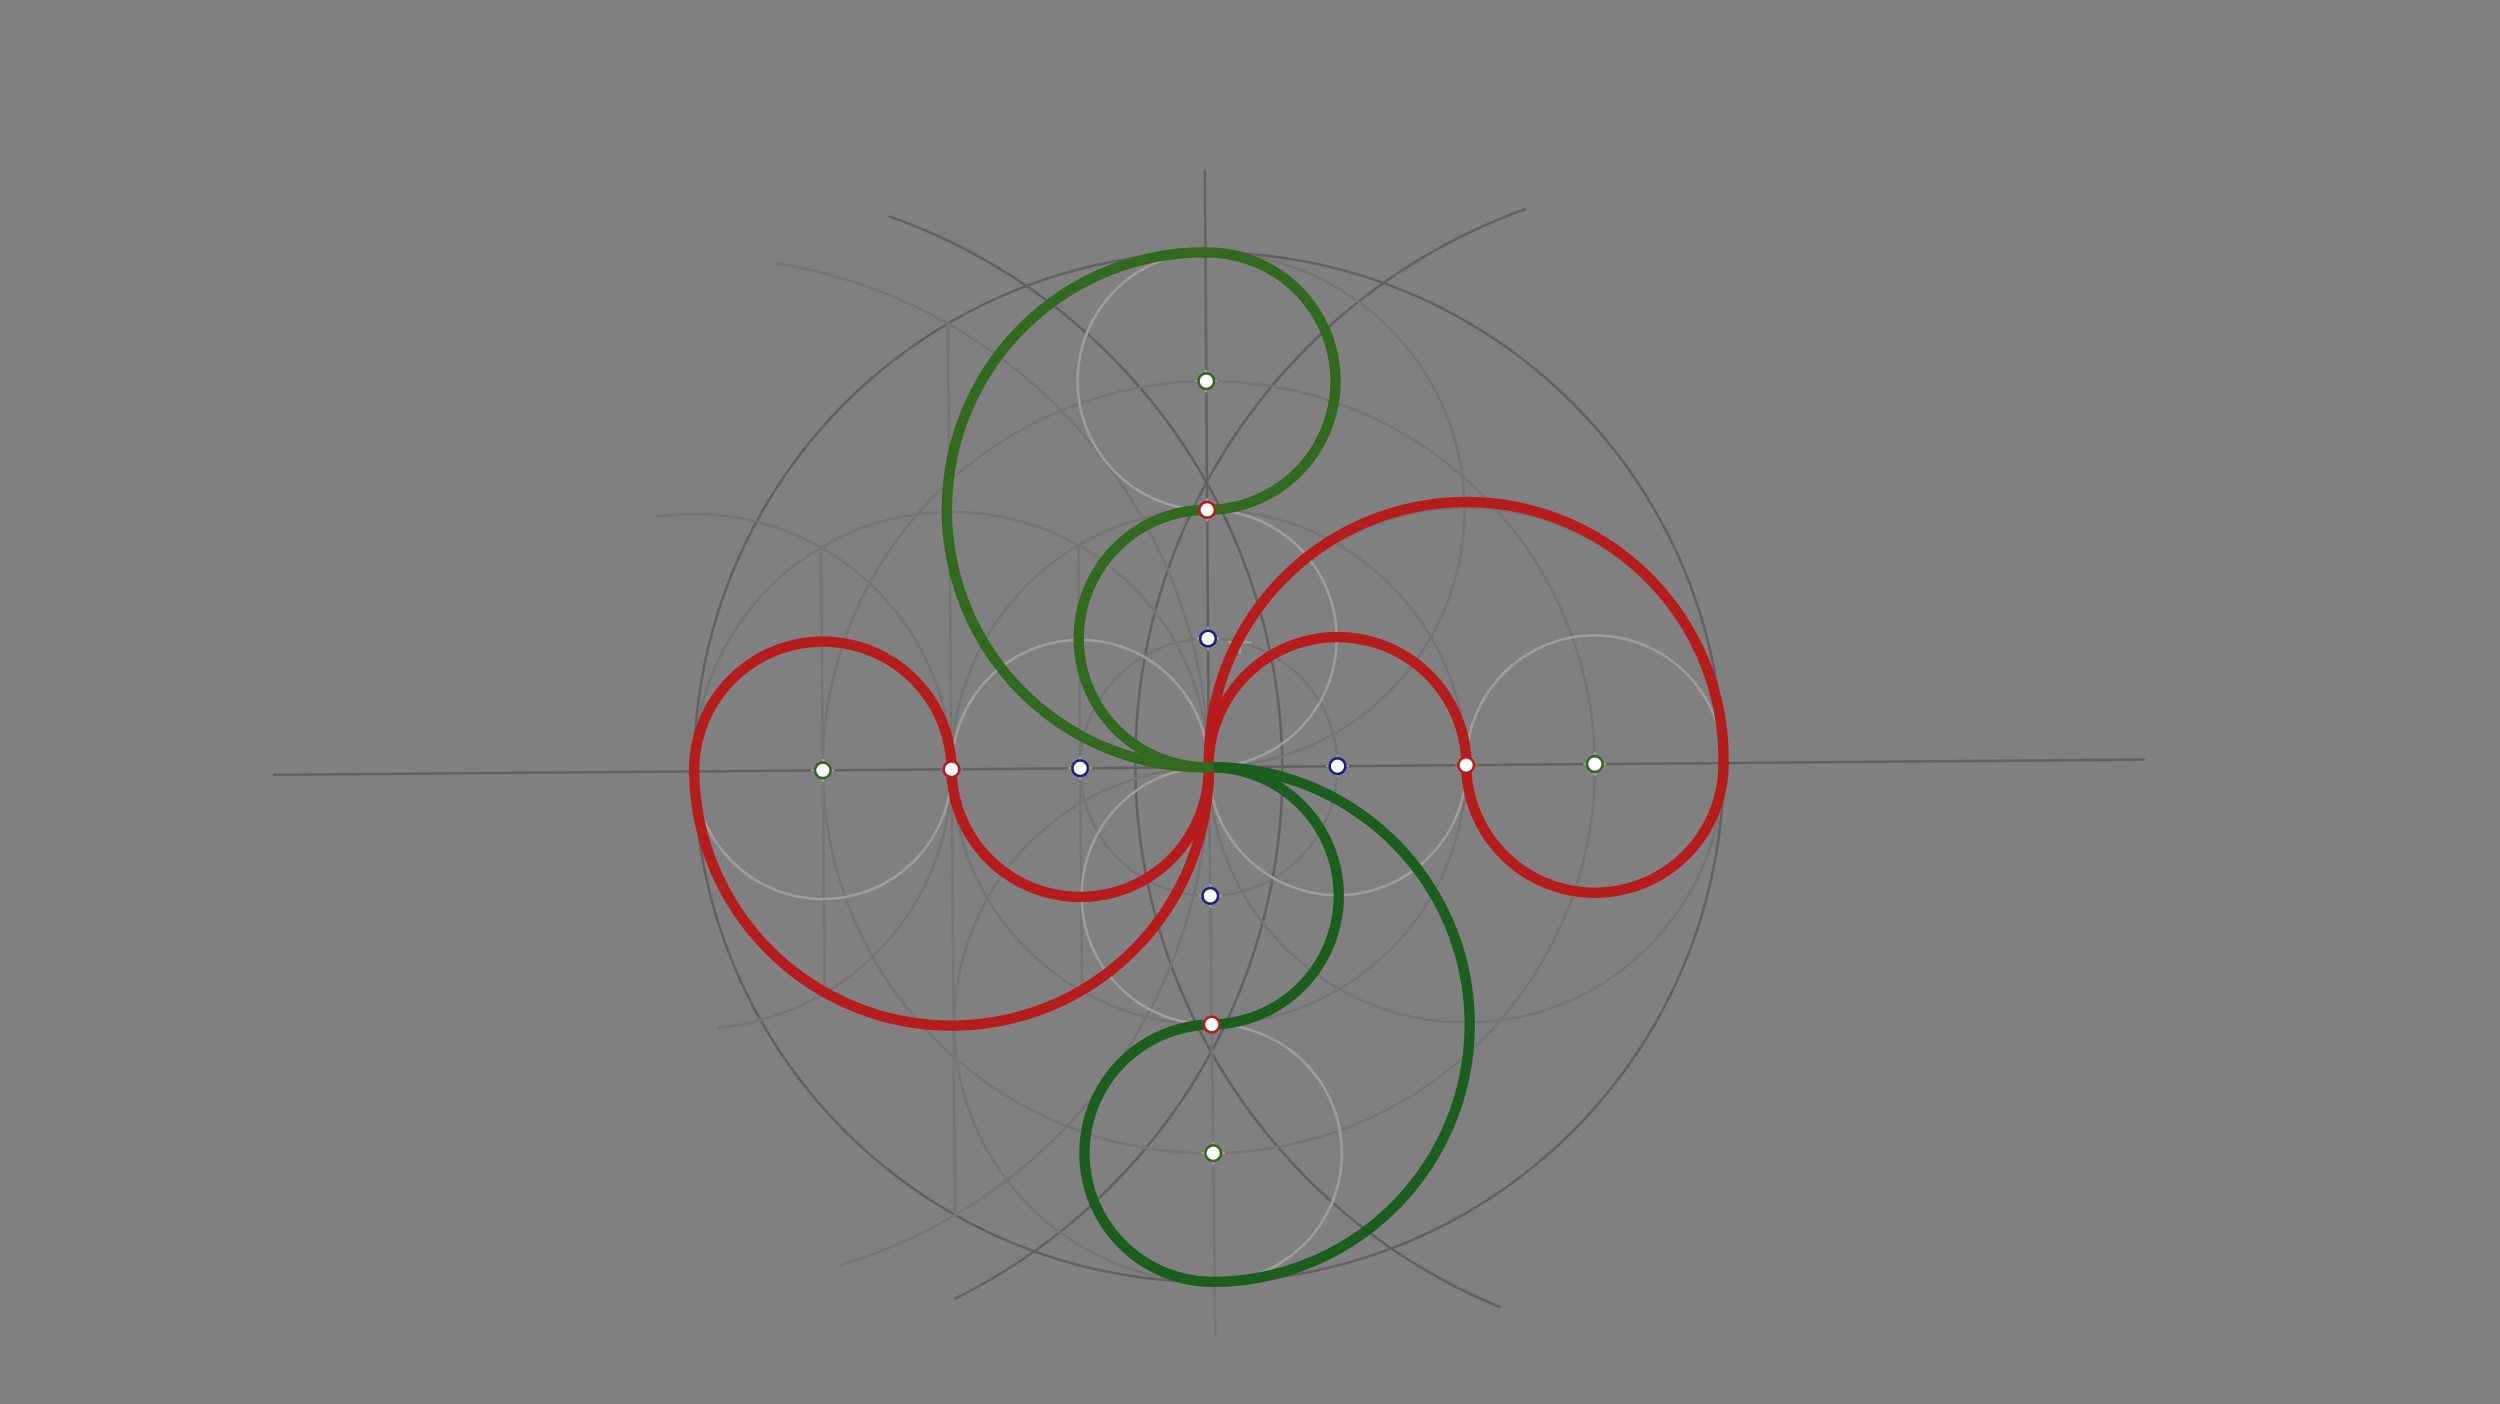 <svg xmlns="http://www.w3.org/2000/svg" class="svg--816" height="100%" preserveAspectRatio="xMidYMid meet" viewBox="0 0 963.78 541.417" width="100%"><rect x="0" y="0" width="963.78" height="541.417" fill="#808080" stroke="none"/><defs><marker id="marker-arrow" markerHeight="16" markerUnits="userSpaceOnUse" markerWidth="24" orient="auto-start-reverse" refX="24" refY="4" viewBox="0 0 24 8"><path d="M 0 0 L 24 4 L 0 8 z" stroke="inherit"></path></marker></defs><g class="aux-layer--949"></g><g class="main-layer--75a"><g class="element--733"><line stroke="#616161" stroke-dasharray="none" stroke-linecap="round" stroke-width="1" x1="105.661" x2="826.384" y1="298.697" y2="292.829"></line></g><g class="element--733"><g class="center--a87"><line x1="462.022" y1="295.763" x2="470.022" y2="295.763" stroke="#616161" stroke-width="1" stroke-linecap="round"></line><line x1="466.022" y1="291.763" x2="466.022" y2="299.763" stroke="#616161" stroke-width="1" stroke-linecap="round"></line><circle class="hit--87b" cx="466.022" cy="295.763" r="4" stroke="none" fill="transparent"></circle></g><circle cx="466.022" cy="295.763" fill="none" r="198.425" stroke="#616161" stroke-dasharray="none" stroke-width="1"></circle></g><g class="element--733"><path d="M 578.141 503.856 A 226.772 226.772 0 0 1 587.799 80.72" fill="none" stroke="#616161" stroke-dasharray="none" stroke-linecap="round" stroke-width="1"></path></g><g class="element--733"><path d="M 343.08 83.536 A 226.772 226.772 0 0 1 368.368 500.533" fill="none" stroke="#616161" stroke-dasharray="none" stroke-linecap="round" stroke-width="1"></path></g><g class="element--733"><line stroke="#616161" stroke-dasharray="none" stroke-linecap="round" stroke-width="1" x1="466.022" x2="464.506" y1="295.763" y2="65.828"></line></g><g class="element--733"><line stroke="#757575" stroke-dasharray="none" stroke-linecap="round" stroke-width="1" x1="466.022" x2="468.506" y1="295.763" y2="514.929"></line></g><g class="element--733"><path d="M 324.316 487.526 A 198.425 198.425 0 0 0 299.328 101.506" fill="none" stroke="#757575" stroke-dasharray="none" stroke-linecap="round" stroke-width="1"></path></g><g class="element--733"><line stroke="#757575" stroke-dasharray="none" stroke-linecap="round" stroke-width="1" x1="365.414" x2="368.212" y1="124.735" y2="468.406"></line></g><g class="element--733"><g class="center--a87"><line x1="462.022" y1="295.763" x2="470.022" y2="295.763" stroke="#757575" stroke-width="1" stroke-linecap="round"></line><line x1="466.022" y1="291.763" x2="466.022" y2="299.763" stroke="#757575" stroke-width="1" stroke-linecap="round"></line><circle class="hit--87b" cx="466.022" cy="295.763" r="4" stroke="none" fill="transparent"></circle></g><circle cx="466.022" cy="295.763" fill="none" r="99.213" stroke="#757575" stroke-dasharray="none" stroke-width="1"></circle></g><g class="element--733"><g class="center--a87"><line x1="362.813" y1="296.571" x2="370.813" y2="296.571" stroke="#757575" stroke-width="1" stroke-linecap="round"></line><line x1="366.813" y1="292.571" x2="366.813" y2="300.571" stroke="#757575" stroke-width="1" stroke-linecap="round"></line><circle class="hit--87b" cx="366.813" cy="296.571" r="4" stroke="none" fill="transparent"></circle></g><circle cx="366.813" cy="296.571" fill="none" r="99.213" stroke="#757575" stroke-dasharray="none" stroke-width="1"></circle></g><g class="element--733"><g class="center--a87"><line x1="461.368" y1="196.553" x2="469.368" y2="196.553" stroke="#757575" stroke-width="1" stroke-linecap="round"></line><line x1="465.368" y1="192.553" x2="465.368" y2="200.553" stroke="#757575" stroke-width="1" stroke-linecap="round"></line><circle class="hit--87b" cx="465.368" cy="196.553" r="4" stroke="none" fill="transparent"></circle></g><circle cx="465.368" cy="196.553" fill="none" r="99.212" stroke="#757575" stroke-dasharray="none" stroke-width="1"></circle></g><g class="element--733"><g class="center--a87"><line x1="561.232" y1="294.955" x2="569.232" y2="294.955" stroke="#757575" stroke-width="1" stroke-linecap="round"></line><line x1="565.232" y1="290.955" x2="565.232" y2="298.955" stroke="#757575" stroke-width="1" stroke-linecap="round"></line><circle class="hit--87b" cx="565.232" cy="294.955" r="4" stroke="none" fill="transparent"></circle></g><circle cx="565.232" cy="294.955" fill="none" r="99.213" stroke="#757575" stroke-dasharray="none" stroke-width="1"></circle></g><g class="element--733"><g class="center--a87"><line x1="463.147" y1="394.969" x2="471.147" y2="394.969" stroke="#757575" stroke-width="1" stroke-linecap="round"></line><line x1="467.147" y1="390.969" x2="467.147" y2="398.969" stroke="#757575" stroke-width="1" stroke-linecap="round"></line><circle class="hit--87b" cx="467.147" cy="394.969" r="4" stroke="none" fill="transparent"></circle></g><circle cx="467.147" cy="394.969" fill="none" r="99.213" stroke="#757575" stroke-dasharray="none" stroke-width="1"></circle></g><g class="element--733"><path d="M 366.813 296.571 A 99.213 99.213 0 0 1 276.946 396.149" fill="none" stroke="#757575" stroke-dasharray="none" stroke-linecap="round" stroke-width="1"></path></g><g class="element--733"><path d="M 366.813 296.571 A 99.213 99.213 0 0 0 253.23 199.212" fill="none" stroke="#757575" stroke-dasharray="none" stroke-linecap="round" stroke-width="1"></path></g><g class="element--733"><line stroke="#757575" stroke-dasharray="none" stroke-linecap="round" stroke-width="1" x1="317.907" x2="316.51" y1="382.892" y2="211.056"></line></g><g class="element--733"><g class="center--a87"><line x1="462.022" y1="295.763" x2="470.022" y2="295.763" stroke="#757575" stroke-width="1" stroke-linecap="round"></line><line x1="466.022" y1="291.763" x2="466.022" y2="299.763" stroke="#757575" stroke-width="1" stroke-linecap="round"></line><circle class="hit--87b" cx="466.022" cy="295.763" r="4" stroke="none" fill="transparent"></circle></g><circle cx="466.022" cy="295.763" fill="none" r="148.819" stroke="#757575" stroke-dasharray="none" stroke-width="1"></circle></g><g class="element--733"><line stroke="#757575" stroke-dasharray="none" stroke-linecap="round" stroke-width="1" x1="415.718" x2="417.117" y1="210.249" y2="382.085"></line></g><g class="element--733"><g class="center--a87"><line x1="462.022" y1="295.763" x2="470.022" y2="295.763" stroke="#757575" stroke-width="1" stroke-linecap="round"></line><line x1="466.022" y1="291.763" x2="466.022" y2="299.763" stroke="#757575" stroke-width="1" stroke-linecap="round"></line><circle class="hit--87b" cx="466.022" cy="295.763" r="4" stroke="none" fill="transparent"></circle></g><circle cx="466.022" cy="295.763" fill="none" r="49.606" stroke="#757575" stroke-dasharray="none" stroke-width="1"></circle></g><g class="element--733"><g class="center--a87"><line x1="511.627" y1="295.359" x2="519.627" y2="295.359" stroke="#1A237E" stroke-width="1" stroke-linecap="round"></line><line x1="515.627" y1="291.359" x2="515.627" y2="299.359" stroke="#1A237E" stroke-width="1" stroke-linecap="round"></line><circle class="hit--87b" cx="515.627" cy="295.359" r="4" stroke="none" fill="transparent"></circle></g><circle cx="515.627" cy="295.359" fill="none" r="719.596" stroke="#1A237E" stroke-dasharray="none" stroke-width="3"></circle></g><g class="element--733"><g class="center--a87"><line x1="461.041" y1="146.947" x2="469.041" y2="146.947" stroke="#1A237E" stroke-width="1" stroke-linecap="round"></line><line x1="465.041" y1="142.947" x2="465.041" y2="150.947" stroke="#1A237E" stroke-width="1" stroke-linecap="round"></line><circle class="hit--87b" cx="465.041" cy="146.947" r="4" stroke="none" fill="transparent"></circle></g><circle cx="465.041" cy="146.947" fill="none" r="710.877" stroke="#1A237E" stroke-dasharray="none" stroke-width="3"></circle></g><g class="element--733"><g class="center--a87"><line x1="461.041" y1="146.947" x2="469.041" y2="146.947" stroke="#9E9E9E" stroke-width="1" stroke-linecap="round"></line><line x1="465.041" y1="142.947" x2="465.041" y2="150.947" stroke="#9E9E9E" stroke-width="1" stroke-linecap="round"></line><circle class="hit--87b" cx="465.041" cy="146.947" r="4" stroke="none" fill="transparent"></circle></g><circle cx="465.041" cy="146.947" fill="none" r="49.606" stroke="#9E9E9E" stroke-dasharray="none" stroke-width="1"></circle></g><g class="element--733"><g class="center--a87"><line x1="461.368" y1="196.552" x2="469.368" y2="196.552" stroke="#9E9E9E" stroke-width="1" stroke-linecap="round"></line><line x1="465.368" y1="192.552" x2="465.368" y2="200.552" stroke="#9E9E9E" stroke-width="1" stroke-linecap="round"></line><circle class="hit--87b" cx="465.368" cy="196.552" r="4" stroke="none" fill="transparent"></circle></g><circle cx="465.368" cy="196.552" fill="none" r="631.981" stroke="#9E9E9E" stroke-dasharray="none" stroke-width="1"></circle></g><g class="element--733"><g class="center--a87"><line x1="474.033" y1="247.633" x2="482.033" y2="247.633" stroke="#9E9E9E" stroke-width="1" stroke-linecap="round"></line><line x1="478.033" y1="243.633" x2="478.033" y2="251.633" stroke="#9E9E9E" stroke-width="1" stroke-linecap="round"></line><circle class="hit--87b" cx="478.033" cy="247.633" r="4" stroke="none" fill="transparent"></circle></g><circle cx="478.033" cy="247.633" fill="none" r="687.66" stroke="#9E9E9E" stroke-dasharray="none" stroke-width="1"></circle></g><g class="element--733"><g class="center--a87"><line x1="461.695" y1="246.158" x2="469.695" y2="246.158" stroke="#9E9E9E" stroke-width="1" stroke-linecap="round"></line><line x1="465.695" y1="242.158" x2="465.695" y2="250.158" stroke="#9E9E9E" stroke-width="1" stroke-linecap="round"></line><circle class="hit--87b" cx="465.695" cy="246.158" r="4" stroke="none" fill="transparent"></circle></g><circle cx="465.695" cy="246.158" fill="none" r="49.607" stroke="#9E9E9E" stroke-dasharray="none" stroke-width="1"></circle></g><g class="element--733"><g class="center--a87"><line x1="511.627" y1="295.359" x2="519.627" y2="295.359" stroke="#9E9E9E" stroke-width="1" stroke-linecap="round"></line><line x1="515.627" y1="291.359" x2="515.627" y2="299.359" stroke="#9E9E9E" stroke-width="1" stroke-linecap="round"></line><circle class="hit--87b" cx="515.627" cy="295.359" r="4" stroke="none" fill="transparent"></circle></g><circle cx="515.627" cy="295.359" fill="none" r="49.726" stroke="#9E9E9E" stroke-dasharray="none" stroke-width="1"></circle></g><g class="element--733"><g class="center--a87"><line x1="610.836" y1="294.551" x2="618.836" y2="294.551" stroke="#9E9E9E" stroke-width="1" stroke-linecap="round"></line><line x1="614.836" y1="290.551" x2="614.836" y2="298.551" stroke="#9E9E9E" stroke-width="1" stroke-linecap="round"></line><circle class="hit--87b" cx="614.836" cy="294.551" r="4" stroke="none" fill="transparent"></circle></g><circle cx="614.836" cy="294.551" fill="none" r="49.606" stroke="#9E9E9E" stroke-dasharray="none" stroke-width="1"></circle></g><g class="element--733"><g class="center--a87"><line x1="463.709" y1="444.572" x2="471.709" y2="444.572" stroke="#9E9E9E" stroke-width="1" stroke-linecap="round"></line><line x1="467.709" y1="440.572" x2="467.709" y2="448.572" stroke="#9E9E9E" stroke-width="1" stroke-linecap="round"></line><circle class="hit--87b" cx="467.709" cy="444.572" r="4" stroke="none" fill="transparent"></circle></g><circle cx="467.709" cy="444.572" fill="none" r="49.606" stroke="#9E9E9E" stroke-dasharray="none" stroke-width="1"></circle></g><g class="element--733"><g class="center--a87"><line x1="462.585" y1="345.366" x2="470.585" y2="345.366" stroke="#9E9E9E" stroke-width="1" stroke-linecap="round"></line><line x1="466.585" y1="341.366" x2="466.585" y2="349.366" stroke="#9E9E9E" stroke-width="1" stroke-linecap="round"></line><circle class="hit--87b" cx="466.585" cy="345.366" r="4" stroke="none" fill="transparent"></circle></g><circle cx="466.585" cy="345.366" fill="none" r="49.606" stroke="#9E9E9E" stroke-dasharray="none" stroke-width="1"></circle></g><g class="element--733"><g class="center--a87"><line x1="412.418" y1="296.167" x2="420.418" y2="296.167" stroke="#9E9E9E" stroke-width="1" stroke-linecap="round"></line><line x1="416.418" y1="292.167" x2="416.418" y2="300.167" stroke="#9E9E9E" stroke-width="1" stroke-linecap="round"></line><circle class="hit--87b" cx="416.418" cy="296.167" r="4" stroke="none" fill="transparent"></circle></g><circle cx="416.418" cy="296.167" fill="none" r="49.487" stroke="#9E9E9E" stroke-dasharray="none" stroke-width="1"></circle></g><g class="element--733"><g class="center--a87"><line x1="313.208" y1="296.973" x2="321.208" y2="296.973" stroke="#9E9E9E" stroke-width="1" stroke-linecap="round"></line><line x1="317.208" y1="292.973" x2="317.208" y2="300.973" stroke="#9E9E9E" stroke-width="1" stroke-linecap="round"></line><circle class="hit--87b" cx="317.208" cy="296.973" r="4" stroke="none" fill="transparent"></circle></g><circle cx="317.208" cy="296.973" fill="none" r="49.606" stroke="#9E9E9E" stroke-dasharray="none" stroke-width="1"></circle></g><g class="element--733"><path d="M 664.441 294.147 A 49.606 49.606 0 1 1 565.272 292.522" fill="none" stroke="#B71C1C" stroke-dasharray="none" stroke-linecap="round" stroke-width="4"></path></g><g class="element--733"><path d="M 465.903 295.764 A 49.726 49.726 0 1 1 565.311 297.387" fill="none" stroke="#B71C1C" stroke-dasharray="none" stroke-linecap="round" stroke-width="4"></path></g><g class="element--733"><path d="M 466.102 290.897 A 99.183 99.183 0 0 1 664.441 294.147" fill="none" stroke="#B71C1C" stroke-dasharray="none" stroke-linecap="round" stroke-width="4"></path></g><g class="element--733"><path d="M 468.271 494.175 A 49.606 49.606 0 0 1 467.087 394.97" fill="none" stroke="#1B5E20" stroke-dasharray="none" stroke-linecap="round" stroke-width="4"></path></g><g class="element--733"><path d="M 467.087 394.97 A 49.606 49.606 0 1 0 465.903 295.764" fill="none" stroke="#1B5E20" stroke-dasharray="none" stroke-linecap="round" stroke-width="4"></path></g><g class="element--733"><path d="M 465.903 295.764 A 99.213 99.213 0 1 1 468.271 494.175" fill="none" stroke="#1B5E20" stroke-dasharray="none" stroke-linecap="round" stroke-width="4"></path></g><g class="element--733"><path d="M 267.604 297.371 A 49.606 49.606 0 0 1 366.813 296.564" fill="none" stroke="#B71C1C" stroke-dasharray="none" stroke-linecap="round" stroke-width="4"></path></g><g class="element--733"><path d="M 366.813 296.564 A 49.606 49.606 0 1 0 466.022 295.763" fill="none" stroke="#B71C1C" stroke-dasharray="none" stroke-linecap="round" stroke-width="4"></path></g><g class="element--733"><path d="M 267.604 297.371 A 99.213 99.213 0 0 0 466.022 295.763" fill="none" stroke="#B71C1C" stroke-dasharray="none" stroke-linecap="round" stroke-width="4"></path></g><g class="element--733"><path d="M 464.713 97.343 A 49.606 49.606 0 1 1 465.368 196.552" fill="none" stroke="#33691E" stroke-dasharray="none" stroke-linecap="round" stroke-width="4"></path></g><g class="element--733"><path d="M 466.023 295.787 A 49.631 49.631 0 1 1 465.368 196.528" fill="none" stroke="#33691E" stroke-dasharray="none" stroke-linecap="round" stroke-width="4"></path></g><g class="element--733"><path d="M 466.023 295.787 A 99.255 99.255 0 1 1 464.714 97.293" fill="none" stroke="#33691E" stroke-dasharray="none" stroke-linecap="round" stroke-width="4"></path></g><g class="element--733"><circle cx="465.368" cy="196.553" r="3" stroke="#B71C1C" stroke-width="1" fill="#ffffff"></circle>}</g><g class="element--733"><circle cx="565.232" cy="294.955" r="3" stroke="#B71C1C" stroke-width="1" fill="#ffffff"></circle>}</g><g class="element--733"><circle cx="467.147" cy="394.969" r="3" stroke="#B71C1C" stroke-width="1" fill="#ffffff"></circle>}</g><g class="element--733"><circle cx="366.813" cy="296.57" r="3" stroke="#B71C1C" stroke-width="1" fill="#ffffff"></circle>}</g><g class="element--733"><circle cx="317.208" cy="296.973" r="3" stroke="#33691E" stroke-width="1" fill="#ffffff"></circle>}</g><g class="element--733"><circle cx="465.041" cy="146.947" r="3" stroke="#33691E" stroke-width="1" fill="#ffffff"></circle>}</g><g class="element--733"><circle cx="614.836" cy="294.551" r="3" stroke="#33691E" stroke-width="1" fill="#ffffff"></circle>}</g><g class="element--733"><circle cx="467.709" cy="444.572" r="3" stroke="#33691E" stroke-width="1" fill="#ffffff"></circle>}</g><g class="element--733"><circle cx="515.627" cy="295.359" r="3" stroke="#1A237E" stroke-width="1" fill="#ffffff"></circle>}</g><g class="element--733"><circle cx="416.418" cy="296.167" r="3" stroke="#1A237E" stroke-width="1" fill="#ffffff"></circle>}</g><g class="element--733"><circle cx="465.695" cy="246.158" r="3" stroke="#1A237E" stroke-width="1" fill="#ffffff"></circle>}</g><g class="element--733"><circle cx="466.585" cy="345.366" r="3" stroke="#1A237E" stroke-width="1" fill="#ffffff"></circle>}</g></g><g class="snaps-layer--ac6"></g><g class="temp-layer--52d"></g></svg>